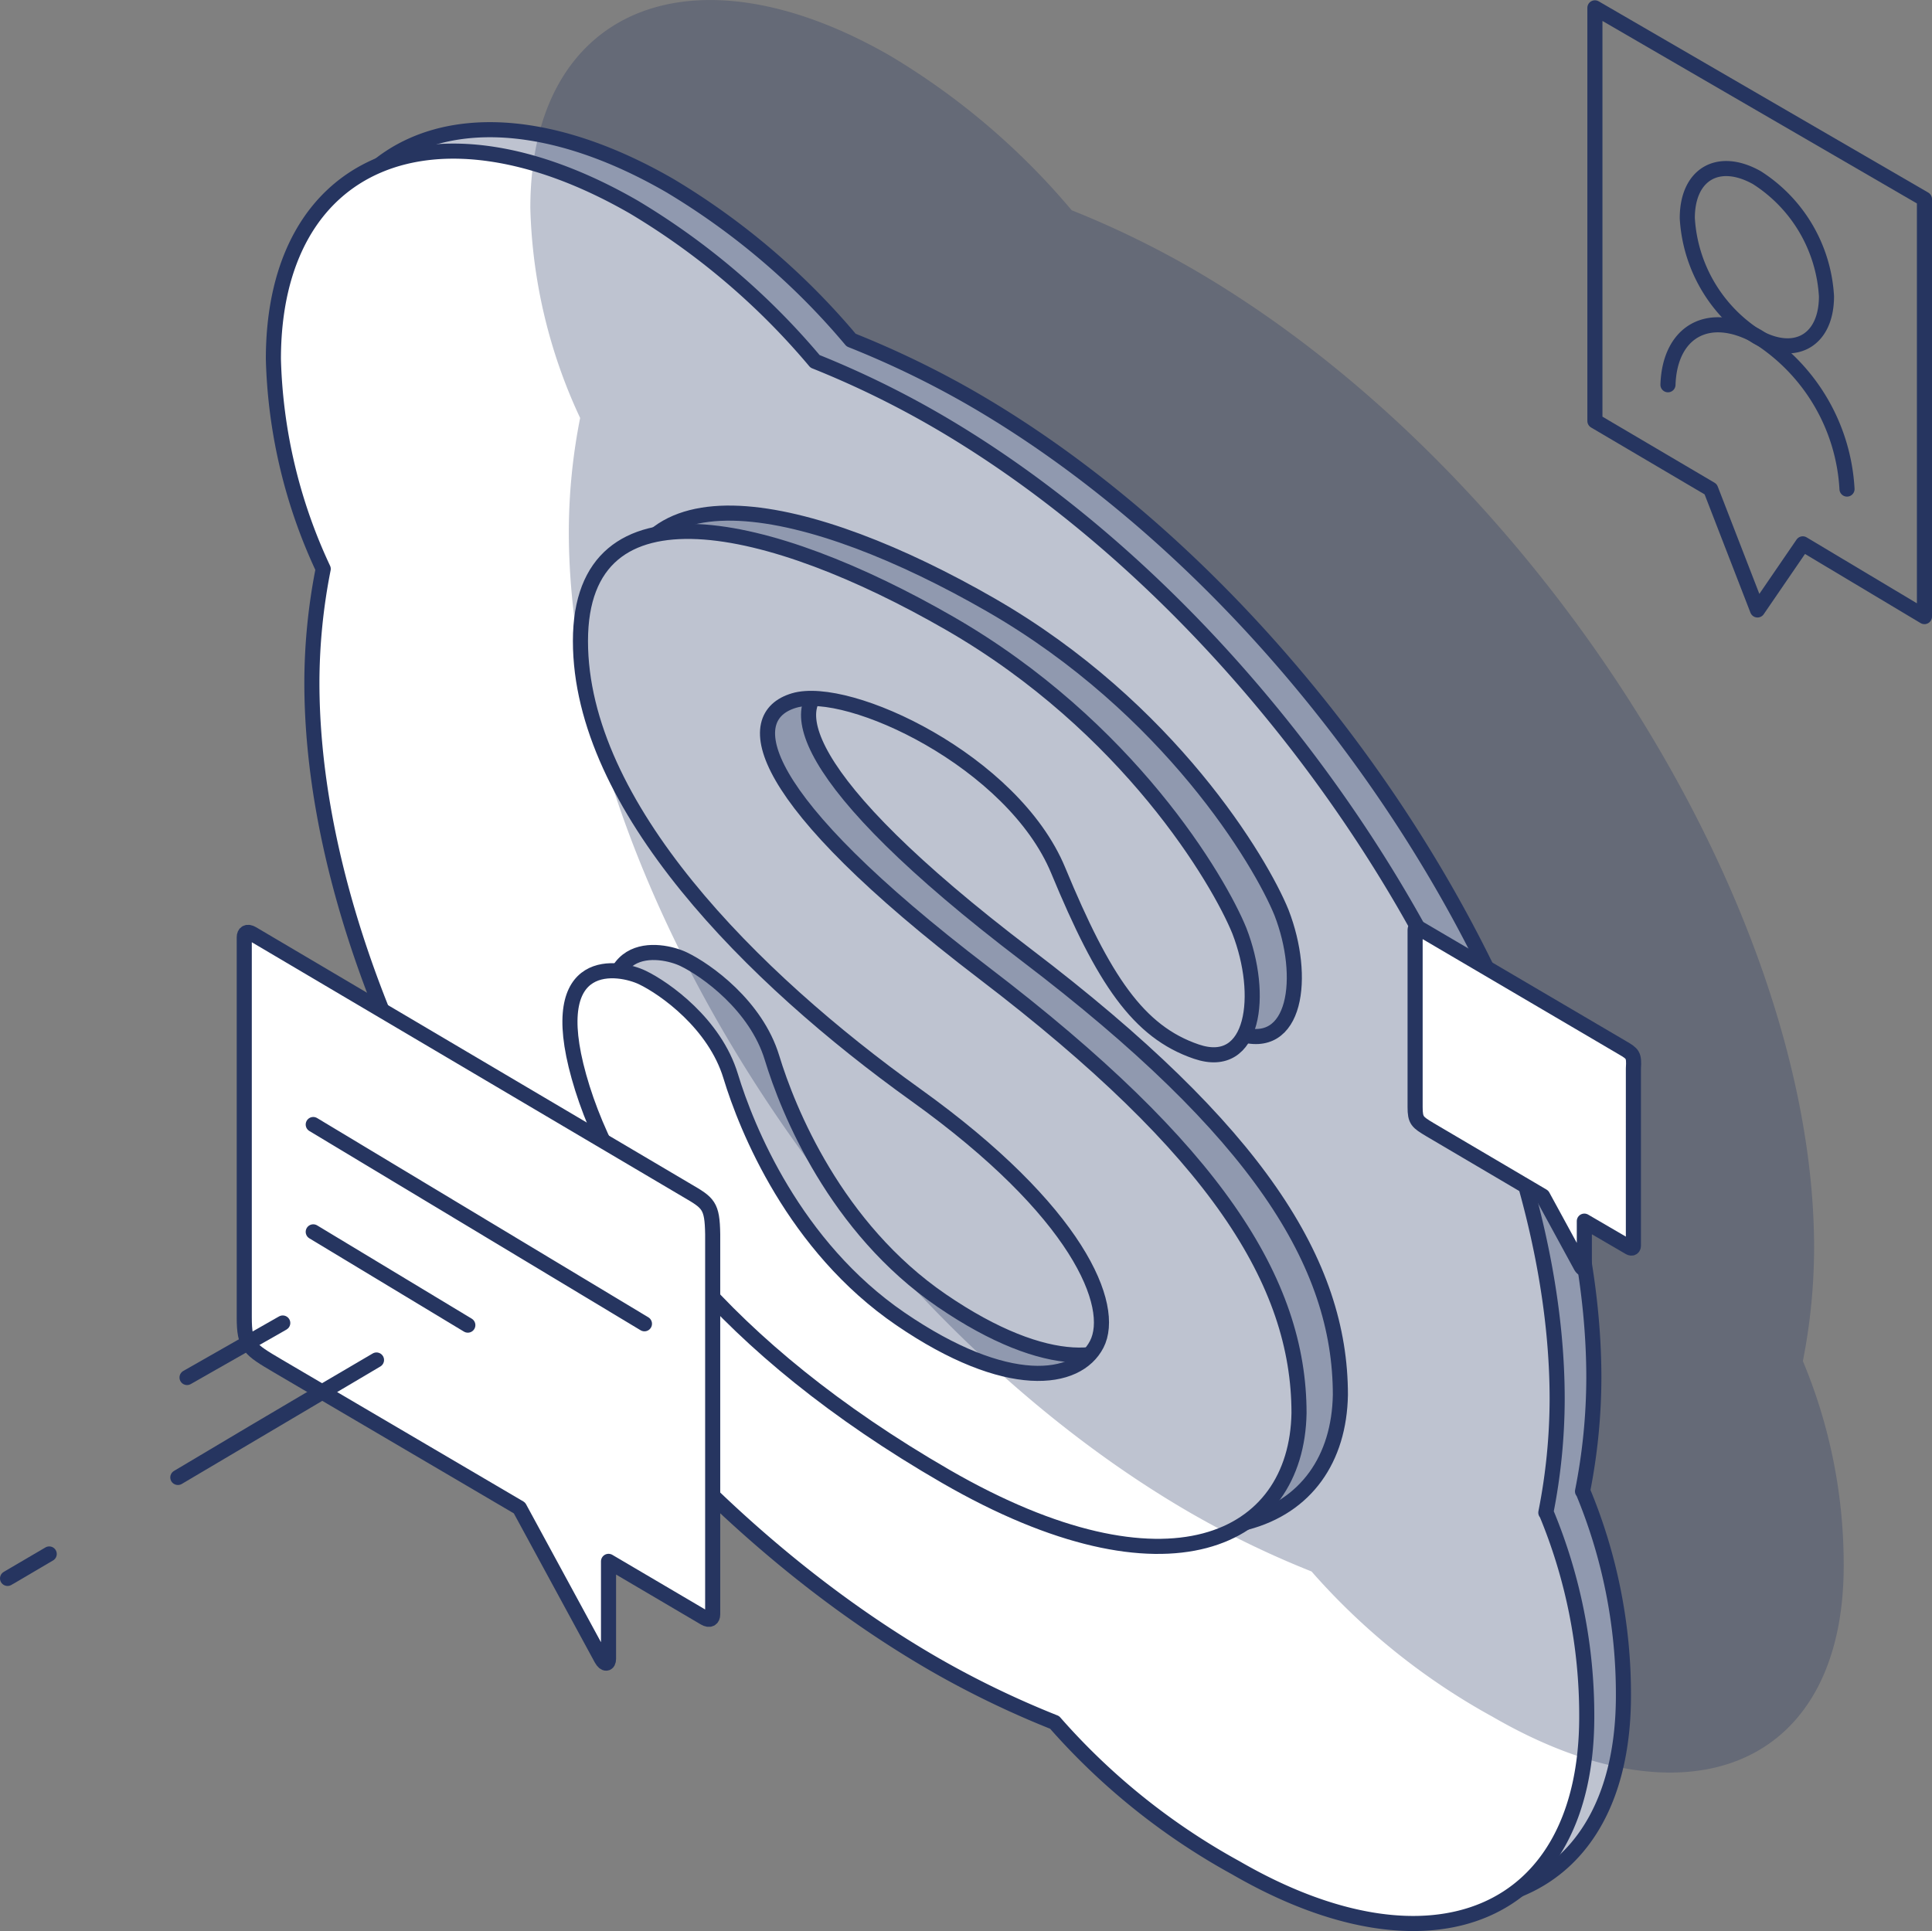 <svg xmlns="http://www.w3.org/2000/svg" viewBox="0 0 127.98 127.94"><rect x="0" y="0" width="127.98" height="127.94" fill="#808080" stroke="none"/><defs><style>.cls-1,.cls-7{fill:none;}.cls-1,.cls-2,.cls-3,.cls-6,.cls-7{stroke:#263560;stroke-linecap:round;stroke-linejoin:round;}.cls-1,.cls-6{fill-rule:evenodd;}.cls-2{fill:#bec3d0;}.cls-3,.cls-6{fill:#fff;}.cls-4{opacity:0.3;}.cls-5{fill:#263560;}</style></defs><title>Skype</title><g id="Tryb_izolacji" data-name="Tryb izolacji"><path class="cls-1" d="M121,19.63c0,2.91-2.06,4.11-4.61,2.68a10,10,0,0,1-4.61-7.86c0-2.91,2.06-4.11,4.61-2.68A10,10,0,0,1,121,19.63Z" transform="translate(-0.01 0)"/><path class="cls-1" d="M110.5,25.49c.12-3.56,2.73-5,5.93-3.19a12.79,12.79,0,0,1,5.93,10.1" transform="translate(-0.01 0)"/><path class="cls-1" d="M105.66,27.89l7.67,4.52,3.1,8,3-4.38,8.06,4.82V13.19L105.66.52Z" transform="translate(-0.01 0)"/><path class="cls-2" d="M104.84,98.8a39,39,0,0,0,.75-7.52c0-22.65-18.45-51.75-41.25-64.91a62.18,62.18,0,0,0-7.95-3.84,47.51,47.51,0,0,0-12-10.23C31.2,4.68,20.55,9.18,20.55,22.38a34.85,34.85,0,0,0,3.3,13.9,39,39,0,0,0-.75,7.52c0,22.8,18.45,51.9,41.25,65.06a62.18,62.18,0,0,0,7.95,3.84,44.26,44.26,0,0,0,12,9.63c13,7.53,23.25,3.22,23.25-10a34.93,34.93,0,0,0-2.7-13.56" transform="translate(-0.01 0)"/><path class="cls-2" d="M65.09,96.4c-14.7-8.49-22-18.28-24.3-26.48s2.7-7.29,4.2-6.57,4.8,3.07,5.85,6.53S55,81.15,62.09,86s11.7,4.2,13,1.68-1.2-8.79-12-16.53S40.94,52,40.94,41.06s12.6-8,24.45-1.18,17.85,17.05,19.2,20.38c1.65,4.25,1,9.31-2.85,8s-6.15-4.75-9.15-12S58.64,43.93,55,45s-2.7,6.39,12.6,18.07S88.49,83.51,88.49,92.21c-.15,8.46-8.7,12.68-23.4,4.19" transform="translate(-0.01 0)"/><path class="cls-3" d="M102.41,100.21a39,39,0,0,0,.75-7.52c0-22.65-18.45-51.75-41.25-64.91A62.18,62.18,0,0,0,54,23.94,47.51,47.51,0,0,0,42,13.72C28.77,6.1,18.12,10.6,18.12,23.79a34.85,34.85,0,0,0,3.3,13.9,39,39,0,0,0-.75,7.52c0,22.8,18.45,51.9,41.25,65.06a62.18,62.18,0,0,0,7.95,3.84,44.26,44.26,0,0,0,12,9.63c13,7.53,23.25,3.22,23.25-10a34.93,34.93,0,0,0-2.7-13.56" transform="translate(-0.01 0)"/><path class="cls-2" d="M65.4,96.6c-14.7-8.49-22-18.28-24.3-26.48s2.7-7.29,4.2-6.57,4.8,3.07,5.85,6.53,4.2,11.27,11.25,16.09,11.7,4.2,13,1.68-1.2-8.79-12-16.53-22.2-19.12-22.2-30.06,12.6-8,24.45-1.18S83.55,57.13,84.9,60.46c1.65,4.25,1,9.31-2.85,8s-6.15-4.75-9.15-12S59,44.13,55.35,45.2,52.65,51.59,68,63.27,88.8,83.71,88.8,92.41c-.15,8.46-8.7,12.68-23.4,4.19" transform="translate(-0.01 0)"/><path class="cls-3" d="M62.66,97.81c-14.7-8.49-22-18.28-24.3-26.48s2.7-7.29,4.2-6.57,4.8,3.07,5.85,6.53,4.2,11.27,11.25,16.09,11.7,4.2,13,1.68-1.2-8.79-12-16.53-22.2-19.12-22.2-30.06,12.6-8,24.45-1.18,17.85,17.05,19.2,20.38c1.65,4.25,1,9.31-2.85,8s-6.15-4.75-9.15-12S56.21,45.34,52.61,46.41s-2.7,6.39,12.6,18.07S86.06,84.92,86.06,93.62c-.15,8.46-8.7,12.68-23.4,4.19" transform="translate(-0.01 0)"/><g class="cls-4"><path class="cls-5" d="M119.43,90.2a39,39,0,0,0,.75-7.52c0-22.65-18.45-51.75-41.25-64.91A62.18,62.18,0,0,0,71,13.93,47.51,47.51,0,0,0,59,3.71C45.78-3.91,35.14.59,35.14,13.79a34.85,34.85,0,0,0,3.3,13.9,39,39,0,0,0-.75,7.52c0,22.8,18.45,51.9,41.25,65.06a62.18,62.18,0,0,0,7.95,3.84,44.26,44.26,0,0,0,12,9.63c13,7.53,23.25,3.22,23.25-10a34.93,34.93,0,0,0-2.7-13.56" transform="translate(-0.01 0)"/></g><path class="cls-6" d="M45.5,78.86l-28.78-17c-.34-.2-.53-.05-.53.23V87.26c0,1.93.33,2.12,2.23,3.24l16,9.4,5.43,10c.23.41.47.35.47,0,0-.9,0-6.46,0-6.46l6.37,3.75c.34.2.53.05.53-.23V81.77C47.19,79.85,46.94,79.7,45.5,78.86Z" transform="translate(-0.01 0)"/><path class="cls-1" d="M20.76,81.61,31,87.79" transform="translate(-0.01 0)"/><path class="cls-1" d="M42.7,87.7,20.76,74.5" transform="translate(-0.01 0)"/><path class="cls-6" d="M107.48,69.41,94,61.49c-.16-.09-.25,0-.25.11V73.34c0,.9.15,1,1,1.51l7.45,4.39,2.54,4.66c.11.19.22.16.22,0,0-.42,0-3,0-3l3,1.75c.16.09.25,0,.25-.11V70.78C108.27,69.88,108.16,69.81,107.48,69.41Z" transform="translate(-0.01 0)"/><path class="cls-7" d="M18.49,87.79,12.4,91.26C20.63,86.58,18.49,87.79,18.49,87.79Z" transform="translate(-0.01 0)"/><path class="cls-7" d="M.67,104.48l2.6-1.53L.51,104.57C2.67,103.3.67,104.48.67,104.48Zm11.13-6.6L24.95,90.1S18.77,93.71,11.79,97.88Z" transform="translate(-0.01 0)"/></g></svg>